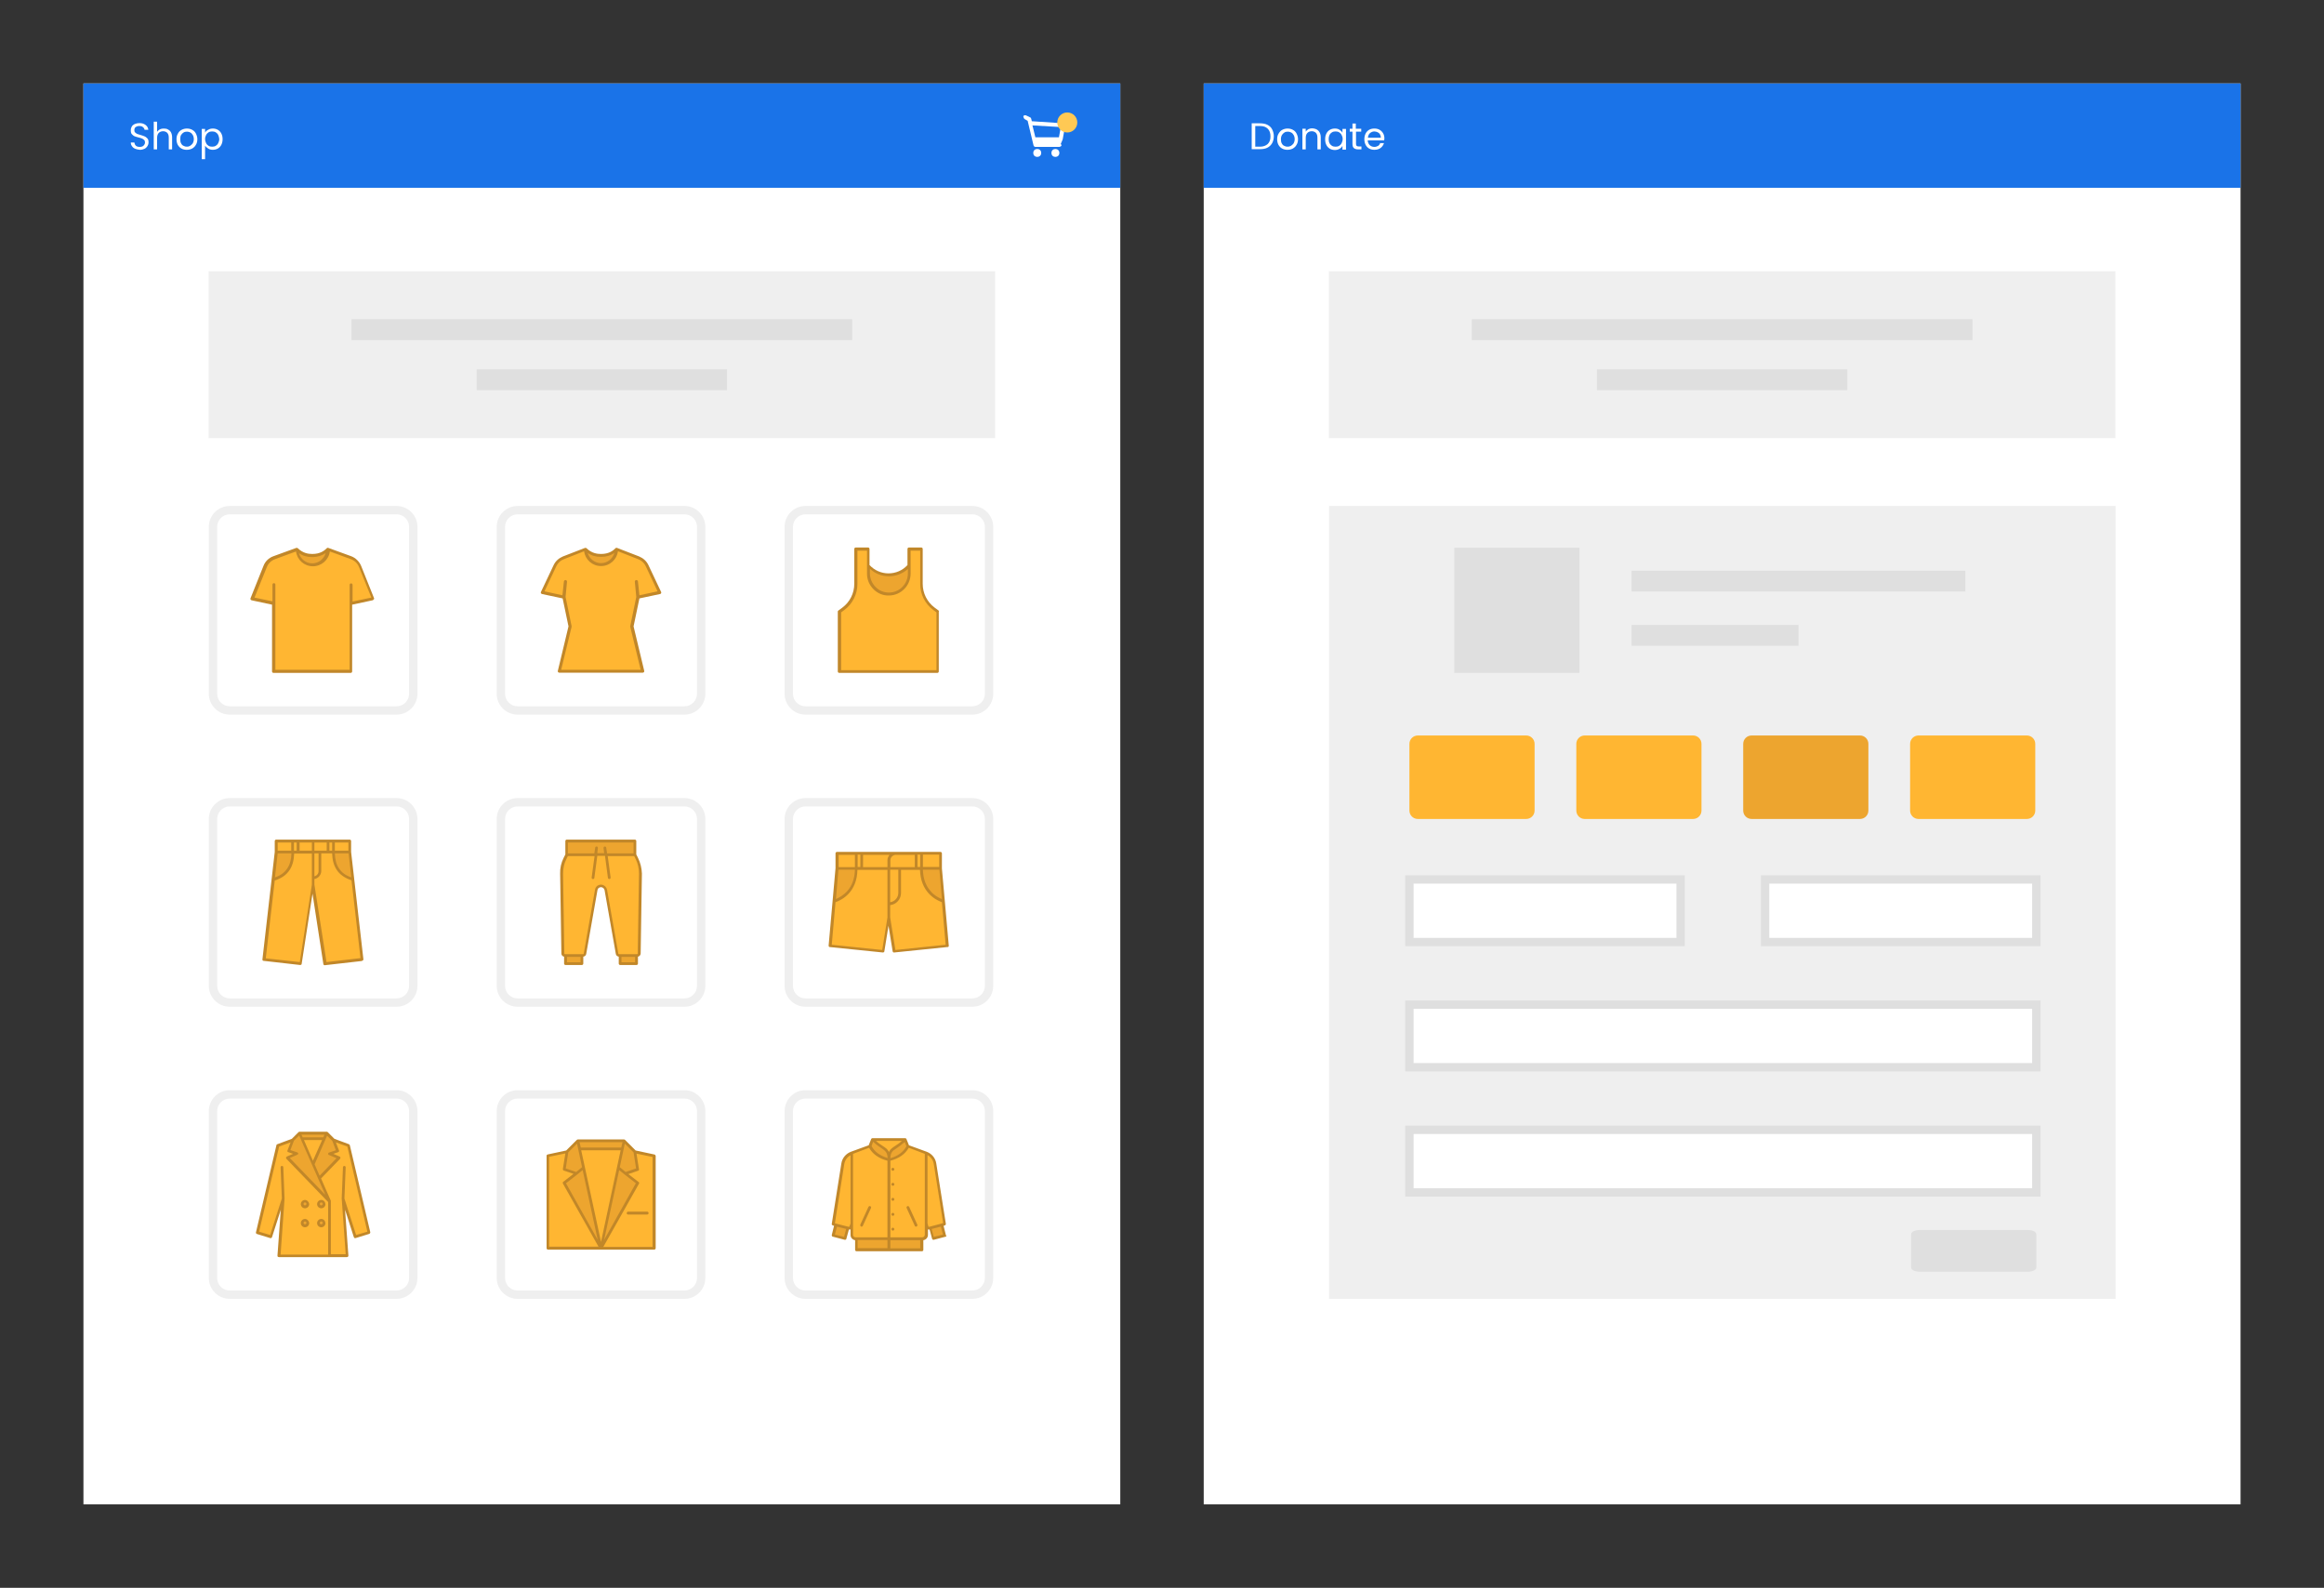 <?xml version="1.0" encoding="utf-8"?>
<!-- Generator: Adobe Illustrator 28.0.0, SVG Export Plug-In . SVG Version: 6.00 Build 0)  -->
<svg version="1.1" id="Layer_1" xmlns="http://www.w3.org/2000/svg" xmlns:xlink="http://www.w3.org/1999/xlink" x="0px" y="0px"
	 viewBox="0 0 1114 761" style="enable-background:new 0 0 1114 761;" xml:space="preserve"><rect x="0" y="0" width="1114" height="761" fill="#333333" stroke="none"/>
<style type="text/css">
	.st0{opacity:0.93;}
	.st1{fill:#FFFFFF;}
	.st2{opacity:0.25;}
	.st3{clip-path:url(#SVGID_00000158728792807504110120000008093827165592712106_);}
	.st4{fill:#738599;}
	.st5{opacity:0.3;}
	.st6{clip-path:url(#SVGID_00000072265645352521081520000002410961758668915126_);}
	.st7{fill:none;stroke:#445661;stroke-width:0.65;stroke-miterlimit:10;}
	.st8{fill:#8F6545;}
	.st9{fill:#A3734F;}
	.st10{fill:#B5B5B5;}
	.st11{clip-path:url(#SVGID_00000114795592276229606250000002388493147263171982_);}
	.st12{fill:#828282;}
	.st13{fill:#003082;}
	.st14{clip-path:url(#SVGID_00000134962168756985216740000011861844887874119043_);}
	.st15{opacity:0.1;}
	.st16{clip-path:url(#SVGID_00000098926998770864112130000010721438041898992269_);}
	.st17{clip-path:url(#SVGID_00000132805232068211282060000009086874626690110621_);}
	.st18{clip-path:url(#SVGID_00000061471682623410012260000005385620961260704443_);}
	.st19{clip-path:url(#SVGID_00000115500179812381556300000000117255335241555610_);}
	.st20{clip-path:url(#SVGID_00000042010859931797840730000015756376841781284022_);}
	.st21{clip-path:url(#SVGID_00000162351948867450460920000006252259523133093803_);}
	.st22{fill:#FFC954;}
	.st23{fill:#FFD1D7;}
	.st24{fill:#EDB9C0;}
	.st25{fill:#914040;}
	.st26{clip-path:url(#SVGID_00000121275388260623857990000011048392463753071521_);}
	.st27{clip-path:url(#SVGID_00000121980589039122579650000009184778600441002124_);}
	.st28{fill:#AB8739;}
	.st29{fill:#FFDA8A;}
	.st30{fill:#1A73E8;}
	.st31{fill:#EFEFEF;}
	.st32{fill:#DFDFDF;}
	.st33{fill:#EDA52F;}
	.st34{fill:#FFB632;}
	.st35{fill:#C18729;}
	.st36{fill:none;stroke:#DFDFDF;stroke-width:4;stroke-miterlimit:10;}
</style>
<g>
	<rect x="40" y="40" class="st1" width="497" height="681"/>
</g>
<g>
	<rect x="40" y="40" class="st30" width="497" height="50"/>
</g>
<g>
	<path class="st1" d="M64.8,71.3c-0.7-0.3-1.2-0.7-1.5-1.2c-0.4-0.5-0.6-1.1-0.6-1.8h1.7c0.1,0.6,0.3,1.1,0.7,1.5
		c0.4,0.4,1,0.6,1.9,0.6c0.8,0,1.4-0.2,1.8-0.6s0.7-0.9,0.7-1.5c0-0.5-0.1-0.9-0.4-1.2c-0.3-0.3-0.6-0.5-1-0.7
		c-0.4-0.2-0.9-0.3-1.6-0.5c-0.8-0.2-1.5-0.4-2-0.6c-0.5-0.2-0.9-0.6-1.3-1s-0.5-1.1-0.5-1.9c0-0.7,0.2-1.3,0.5-1.8
		c0.3-0.5,0.8-0.9,1.5-1.2s1.4-0.4,2.2-0.4c1.2,0,2.1,0.3,2.9,0.9s1.2,1.4,1.3,2.3h-1.8c-0.1-0.5-0.3-0.9-0.8-1.3s-1-0.5-1.8-0.5
		c-0.7,0-1.2,0.2-1.7,0.5c-0.4,0.4-0.6,0.8-0.6,1.5c0,0.5,0.1,0.8,0.4,1.1c0.3,0.3,0.6,0.5,1,0.7c0.4,0.1,0.9,0.3,1.6,0.5
		c0.8,0.2,1.5,0.5,2,0.7c0.5,0.2,0.9,0.6,1.3,1s0.5,1.1,0.5,1.9c0,0.6-0.2,1.2-0.5,1.7c-0.3,0.5-0.8,1-1.4,1.3
		c-0.6,0.3-1.4,0.5-2.2,0.5C66.2,71.7,65.5,71.6,64.8,71.3z"/>
	<path class="st1" d="M80.6,62.1c0.6,0.3,1.1,0.8,1.4,1.4c0.3,0.6,0.5,1.4,0.5,2.3v5.8h-1.6V66c0-1-0.2-1.7-0.7-2.3
		c-0.5-0.5-1.2-0.8-2-0.8c-0.9,0-1.6,0.3-2.1,0.8c-0.5,0.5-0.8,1.3-0.8,2.4v5.5h-1.6V58.3h1.6v4.9c0.3-0.5,0.8-0.9,1.3-1.2
		c0.6-0.3,1.2-0.4,1.9-0.4C79.3,61.6,80,61.7,80.6,62.1z"/>
	<path class="st1" d="M87,71.2c-0.8-0.4-1.3-1-1.8-1.8c-0.4-0.8-0.6-1.7-0.6-2.7c0-1,0.2-1.9,0.7-2.7c0.4-0.8,1-1.4,1.8-1.8
		c0.8-0.4,1.6-0.6,2.5-0.6c0.9,0,1.8,0.2,2.5,0.6c0.8,0.4,1.4,1,1.8,1.8s0.7,1.7,0.7,2.7c0,1-0.2,1.9-0.7,2.7
		c-0.4,0.8-1.1,1.4-1.8,1.8c-0.8,0.4-1.6,0.6-2.6,0.6C88.5,71.8,87.7,71.6,87,71.2z M91.1,69.9c0.5-0.3,0.9-0.7,1.3-1.2
		c0.3-0.6,0.5-1.2,0.5-2s-0.2-1.5-0.5-2s-0.7-1-1.2-1.2c-0.5-0.3-1.1-0.4-1.6-0.4c-0.6,0-1.1,0.1-1.6,0.4c-0.5,0.3-0.9,0.7-1.2,1.2
		s-0.4,1.2-0.4,2c0,0.8,0.1,1.5,0.4,2c0.3,0.6,0.7,1,1.2,1.2c0.5,0.3,1,0.4,1.6,0.4S90.6,70.2,91.1,69.9z"/>
	<path class="st1" d="M99.8,62.2c0.6-0.4,1.4-0.6,2.2-0.6c0.9,0,1.7,0.2,2.4,0.6c0.7,0.4,1.3,1,1.7,1.8c0.4,0.8,0.6,1.6,0.6,2.7
		c0,1-0.2,1.9-0.6,2.7c-0.4,0.8-1,1.4-1.7,1.8c-0.7,0.4-1.5,0.6-2.4,0.6c-0.8,0-1.6-0.2-2.2-0.6c-0.6-0.4-1.1-0.8-1.5-1.4v6.5h-1.6
		V61.8h1.6v1.8C98.6,63,99.1,62.5,99.8,62.2z M104.6,64.7c-0.3-0.6-0.7-1-1.2-1.3c-0.5-0.3-1.1-0.4-1.7-0.4c-0.6,0-1.2,0.1-1.7,0.4
		c-0.5,0.3-0.9,0.7-1.2,1.3c-0.3,0.6-0.5,1.2-0.5,1.9c0,0.7,0.2,1.4,0.5,2s0.7,1,1.2,1.3c0.5,0.3,1.1,0.4,1.7,0.4
		c0.6,0,1.2-0.1,1.7-0.4c0.5-0.3,0.9-0.7,1.2-1.3c0.3-0.6,0.5-1.2,0.5-2C105,65.9,104.9,65.3,104.6,64.7z"/>
</g>
<g>
	<rect x="100" y="130" class="st31" width="377" height="80"/>
</g>
<g>
	<rect x="168.5" y="153" class="st32" width="240" height="10"/>
</g>
<g>
	<rect x="228.5" y="177" class="st32" width="120" height="10"/>
</g>
<g>
	<path class="st31" d="M466.1,526.5c3.3,0,6,2.7,6,6v80c0,3.3-2.7,6-6,6h-80c-3.3,0-6-2.7-6-6v-80c0-3.3,2.7-6,6-6H466.1
		 M466.1,522.5h-80c-5.5,0-10,4.5-10,10v80c0,5.5,4.5,10,10,10h80c5.5,0,10-4.5,10-10v-80C476.1,527,471.6,522.5,466.1,522.5
		L466.1,522.5z"/>
</g>
<g>
	<path class="st31" d="M328.1,526.5c3.3,0,6,2.7,6,6v80c0,3.3-2.7,6-6,6h-80c-3.3,0-6-2.7-6-6v-80c0-3.3,2.7-6,6-6H328.1
		 M328.1,522.5h-80c-5.5,0-10,4.5-10,10v80c0,5.5,4.5,10,10,10h80c5.5,0,10-4.5,10-10v-80C338.1,527,333.6,522.5,328.1,522.5
		L328.1,522.5z"/>
</g>
<g>
	<path class="st31" d="M190.1,526.5c3.3,0,6,2.7,6,6v80c0,3.3-2.7,6-6,6h-80c-3.3,0-6-2.7-6-6v-80c0-3.3,2.7-6,6-6H190.1
		 M190.1,522.5h-80c-5.5,0-10,4.5-10,10v80c0,5.5,4.5,10,10,10h80c5.5,0,10-4.5,10-10v-80C200.1,527,195.6,522.5,190.1,522.5
		L190.1,522.5z"/>
</g>
<g>
	<path class="st31" d="M466.1,386.5c3.3,0,6,2.7,6,6v80c0,3.3-2.7,6-6,6h-80c-3.3,0-6-2.7-6-6v-80c0-3.3,2.7-6,6-6H466.1
		 M466.1,382.5h-80c-5.5,0-10,4.5-10,10v80c0,5.5,4.5,10,10,10h80c5.5,0,10-4.5,10-10v-80C476.1,387,471.6,382.5,466.1,382.5
		L466.1,382.5z"/>
</g>
<g>
	<path class="st31" d="M328.1,386.5c3.3,0,6,2.7,6,6v80c0,3.3-2.7,6-6,6h-80c-3.3,0-6-2.7-6-6v-80c0-3.3,2.7-6,6-6H328.1
		 M328.1,382.5h-80c-5.5,0-10,4.5-10,10v80c0,5.5,4.5,10,10,10h80c5.5,0,10-4.5,10-10v-80C338.1,387,333.6,382.5,328.1,382.5
		L328.1,382.5z"/>
</g>
<g>
	<path class="st31" d="M190.1,386.5c3.3,0,6,2.7,6,6v80c0,3.3-2.7,6-6,6h-80c-3.3,0-6-2.7-6-6v-80c0-3.3,2.7-6,6-6H190.1
		 M190.1,382.5h-80c-5.5,0-10,4.5-10,10v80c0,5.5,4.5,10,10,10h80c5.5,0,10-4.5,10-10v-80C200.1,387,195.6,382.5,190.1,382.5
		L190.1,382.5z"/>
</g>
<g>
	<path class="st31" d="M466.1,246.5c3.3,0,6,2.7,6,6v80c0,3.3-2.7,6-6,6h-80c-3.3,0-6-2.7-6-6v-80c0-3.3,2.7-6,6-6H466.1
		 M466.1,242.5h-80c-5.5,0-10,4.5-10,10v80c0,5.5,4.5,10,10,10h80c5.5,0,10-4.5,10-10v-80C476.1,247,471.6,242.5,466.1,242.5
		L466.1,242.5z"/>
</g>
<g>
	<path class="st31" d="M328.1,246.5c3.3,0,6,2.7,6,6v80c0,3.3-2.7,6-6,6h-80c-3.3,0-6-2.7-6-6v-80c0-3.3,2.7-6,6-6H328.1
		 M328.1,242.5h-80c-5.5,0-10,4.5-10,10v80c0,5.5,4.5,10,10,10h80c5.5,0,10-4.5,10-10v-80C338.1,247,333.6,242.5,328.1,242.5
		L328.1,242.5z"/>
</g>
<g>
	<path class="st31" d="M190.1,246.5c3.3,0,6,2.7,6,6v80c0,3.3-2.7,6-6,6h-80c-3.3,0-6-2.7-6-6v-80c0-3.3,2.7-6,6-6H190.1
		 M190.1,242.5h-80c-5.5,0-10,4.5-10,10v80c0,5.5,4.5,10,10,10h80c5.5,0,10-4.5,10-10v-80C200.1,247,195.6,242.5,190.1,242.5
		L190.1,242.5z"/>
</g>
<g>
	<g>
		<g>
			<g>
				<g>
					<g>
						<g>
							<path class="st33" d="M149.7,266.2c-3.7,0-5.9-1.5-7.4-3c0,4.1,3.3,7.4,7.4,7.4c4.1,0,7.4-3.3,7.4-7.4
								C155.6,264.7,153.4,266.2,149.7,266.2z"/>
						</g>
					</g>
				</g>
			</g>
		</g>
		<g>
			<g>
				<g>
					<g>
						<path class="st34" d="M168.2,321.8v-32.6l10.4-2.2l-6.2-15.5c-0.8-1.9-2.3-3.5-4.3-4.2l-11-4c0,4.1-3.3,7.4-7.4,7.4
							c-4.1,0-7.4-3.3-7.4-7.4l-11,4c-2,0.7-3.5,2.3-4.3,4.2l-6.2,15.5l10.4,2.2v32.6H168.2z"/>
					</g>
				</g>
			</g>
		</g>
	</g>
	<g>
		<path class="st35" d="M179.3,286.7l-6.2-15.5c-0.9-2.1-2.6-3.8-4.7-4.6l-11-4c-0.2-0.1-0.5-0.1-0.7,0.1c0,0-0.1,0-0.1,0.1
			c0,0,0,0,0,0c-1.2,1.2-3.2,2.7-6.9,2.7c-1.8,0-4.4-0.3-6.9-2.7c0,0,0,0,0,0c0,0-0.1-0.1-0.1-0.1c-0.2-0.1-0.5-0.2-0.7-0.1l-11,4
			c-2.2,0.8-3.9,2.5-4.7,4.6l-6.2,15.5c-0.1,0.2-0.1,0.4,0,0.6c0.1,0.2,0.3,0.3,0.5,0.4l9.8,2.1v32c0,0.4,0.3,0.7,0.7,0.7h37
			c0.4,0,0.7-0.3,0.7-0.7v-32l9.8-2.1c0.2,0,0.4-0.2,0.5-0.4C179.4,287.1,179.4,286.9,179.3,286.7z M156.1,265.1
			c-0.8,2.8-3.4,4.9-6.4,4.9c-3.1,0-5.6-2.1-6.4-4.9c1.8,1.3,3.9,1.9,6.4,1.9C152.2,267,154.3,266.3,156.1,265.1z M169,288.3v-8
			c0-0.4-0.3-0.7-0.7-0.7c-0.4,0-0.7,0.3-0.7,0.7v8.9V321h-35.6v-31.9v-8.9c0-0.4-0.3-0.7-0.7-0.7c-0.4,0-0.7,0.3-0.7,0.7v8
			l-8.6-1.8l5.9-14.6c0.7-1.8,2.1-3.1,3.9-3.8l10.1-3.7c0.5,4,3.9,7.1,8.1,7.1c4.1,0,7.6-3.1,8.1-7.1l10.1,3.7
			c1.8,0.7,3.2,2,3.9,3.8l5.9,14.6L169,288.3z"/>
	</g>
</g>
<g>
	<g>
		<g>
			<g>
				<g>
					<g>
						<path class="st34" d="M305.9,286.2l10.4-2.2l-6.1-12.9c-0.8-1.7-2.2-3-4-3.7l-10.6-4.1c-1.5,1.5-3.7,3-7.4,3
							c-3.7,0-5.9-1.5-7.4-3l-10.6,4.1c-1.8,0.7-3.2,2-4,3.7l-6.1,12.9l10.4,2.2l3,14.1l-5.2,21.5h40l-5.2-21.5L305.9,286.2z"/>
					</g>
				</g>
			</g>
		</g>
		<g id="XMLID_16_">
			<g>
				<g>
					<g>
						<g>
							<g>
								<path class="st33" d="M295.5,263.2c0,4.1-3.3,7.4-7.4,7.4s-7.4-3.3-7.4-7.4c1.5,1.5,3.7,3,7.4,3
									C291.8,266.2,294,264.7,295.5,263.2z"/>
							</g>
						</g>
					</g>
				</g>
			</g>
		</g>
	</g>
	<g>
		<path class="st35" d="M316.9,283.7l-6.1-12.9c-0.9-1.9-2.5-3.3-4.4-4.1l-10.6-4.1c-0.2-0.1-0.5-0.1-0.7,0.1c0,0-0.1,0.1-0.1,0.1
			c0,0,0,0,0,0c-1.2,1.2-3.2,2.7-6.9,2.7c-1.8,0-4.4-0.3-6.9-2.7c0,0,0,0,0,0c0,0-0.1-0.1-0.1-0.1c-0.2-0.1-0.5-0.2-0.7-0.1
			l-10.6,4.1c-1.9,0.8-3.5,2.2-4.4,4.1l-6.1,12.9c-0.1,0.2-0.1,0.4,0,0.6c0.1,0.2,0.3,0.3,0.5,0.4l9.9,2.1l2.8,13.4l-5.1,21.3
			c-0.1,0.2,0,0.5,0.1,0.6c0.1,0.2,0.4,0.3,0.6,0.3h40c0.2,0,0.4-0.1,0.6-0.3c0.1-0.2,0.2-0.4,0.1-0.6l-5.1-21.3l2.8-13.4l9.9-2.1
			c0.2,0,0.4-0.2,0.5-0.4C317,284.1,317,283.9,316.9,283.7z M294.5,265c-0.8,2.8-3.4,4.9-6.4,4.9s-5.6-2.1-6.4-4.9
			c1.8,1.3,3.9,1.9,6.4,1.9S292.7,266.3,294.5,265z M306.5,285.3l-0.7-6.6c0-0.4-0.4-0.7-0.8-0.7c-0.4,0-0.7,0.4-0.7,0.8l0.7,7.3
			l-2.9,14c0,0.1,0,0.2,0,0.3l5,20.6H269l5-20.6c0-0.1,0-0.2,0-0.3l-2.9-14l0.7-7.3c0-0.4-0.3-0.8-0.7-0.8c-0.4,0-0.8,0.3-0.8,0.7
			l-0.7,6.6l-8.6-1.9l5.7-12.1c0.7-1.5,2-2.7,3.6-3.3l9.7-3.8c0.5,4,3.9,7.1,8.1,7.1s7.6-3.1,8.1-7.1l9.7,3.8
			c1.6,0.6,2.9,1.8,3.6,3.3l5.7,12.1L306.5,285.3z"/>
	</g>
</g>
<g>
	<g>
		<g>
			<g>
				<g>
					<g>
						<path class="st33" d="M426.1,275.5c-3.9,0-7.4-1.7-9.8-4.4V286h19.6v-14.9C433.5,273.8,430,275.5,426.1,275.5z"/>
					</g>
				</g>
			</g>
		</g>
	</g>
	<g>
		<g>
			<g>
				<g>
					<path class="st34" d="M416.3,274.9c0,5.4,4.4,9.8,9.8,9.8c5.4,0,9.7-4.5,9.7-9.9v-11.6h5.9v16.7c0,4.7,2.2,9.1,6,11.9l1.9,1.4
						v28.7h-23.5h-23.5v-28.7l1.9-1.4c3.8-2.8,6-7.2,6-11.9v-16.7h5.9V274.9"/>
				</g>
			</g>
		</g>
	</g>
	<g>
		<path class="st35" d="M449.9,292.6l-1.9-1.4c-3.6-2.7-5.7-6.9-5.7-11.4v-16.7c0-0.4-0.3-0.7-0.7-0.7h-5.9c-0.4,0-0.7,0.3-0.7,0.7
			v7.7c-2.3,2.6-5.7,4-9.1,4c-3.5,0-6.8-1.5-9.1-4v-7.7c0-0.4-0.3-0.7-0.7-0.7h-5.9c-0.4,0-0.7,0.3-0.7,0.7v16.7
			c0,4.5-2.1,8.7-5.7,11.4l-1.9,1.4c-0.2,0.1-0.3,0.3-0.3,0.5v28.7c0,0.4,0.3,0.7,0.7,0.7h47c0.4,0,0.7-0.3,0.7-0.7v-28.7
			C450.2,292.9,450.1,292.8,449.9,292.6z M426.1,276.2c3.4,0,6.6-1.3,9.1-3.5v2.1c0,5.1-4.1,9.2-9.1,9.2c0,0,0,0,0,0
			c-2.4,0-4.7-0.9-6.4-2.7c-1.7-1.7-2.7-4-2.7-6.5v-2.2C419.4,274.9,422.7,276.2,426.1,276.2z M448.9,321.2h-45.7v-27.7l1.6-1.2
			c3.9-2.9,6.2-7.6,6.2-12.4v-16h4.6v11.1c0,2.8,1.1,5.4,3.1,7.4c2,2,4.6,3.1,7.4,3c5.7,0,10.4-4.7,10.4-10.5v-11h4.6v16
			c0,4.9,2.3,9.5,6.2,12.4l1.6,1.2V321.2z"/>
	</g>
</g>
<g>
	<g>
		<g>
			<g>
				<g>
					<g>
						<path class="st34" d="M452.2,431.8l-1.4-15.6v-6.5c0-0.4-0.3-0.7-0.7-0.7h-48.3c-0.4,0-0.7,0.3-0.7,0.7v6.5l-1.4,15.6
							l-1.8,20.9c0,0.4,0.2,0.7,0.6,0.7l24.2,2.5c0.3,0,0.7-0.2,0.7-0.5l2.5-15.7l2.5,15.7c0.1,0.3,0.4,0.6,0.7,0.5l24.2-2.5
							c0.4,0,0.6-0.4,0.6-0.7L452.2,431.8z"/>
					</g>
				</g>
			</g>
		</g>
		<g>
			<g>
				<g>
					<g>
						<path class="st33" d="M450.9,416.2l1.4,15.6l-0.1,0c-3.9-1.3-10.4-5.2-10.4-15.7H450.9z"/>
					</g>
				</g>
			</g>
		</g>
		<g>
			<g>
				<g>
					<g>
						<path class="st33" d="M401.3,416.2h9.1c0,10.4-6.5,14.3-10.4,15.7l-0.1,0L401.3,416.2z"/>
					</g>
				</g>
			</g>
		</g>
	</g>
	<g>
		<path class="st35" d="M454.8,453.3l-3.3-37.1V409c0-0.4-0.3-0.7-0.7-0.7h-49.6c-0.4,0-0.7,0.3-0.7,0.7v7.1l-3.3,37.1
			c0,0.4,0.2,0.7,0.6,0.7l25.4,2.6c0.3,0,0.7-0.2,0.7-0.5l2-12.3l2,12.3c0.1,0.3,0.3,0.5,0.6,0.5c0,0,0,0,0.1,0l25.4-2.6
			C454.5,454,454.8,453.7,454.8,453.3z M441.1,415.5h-1.3v-5.9h1.3V415.5z M450.3,416.8l1.2,14.1c-1.7-0.7-3.8-1.8-5.5-3.9
			c-2.3-2.6-3.5-6-3.6-10.2H450.3z M450.2,415.5h-7.8v-5.9h7.8V415.5z M438.5,409.7v5.9h-11.7v-3.3c0-1.4,1.2-2.6,2.6-2.6H438.5z
			 M411.1,415.5v-5.9h1.3v5.9H411.1z M401.9,416.8h7.9c-0.1,4.1-1.3,7.6-3.6,10.2c-1.8,2-3.9,3.2-5.5,3.9L401.9,416.8z M413.7,409.7
			h12.7c-0.6,0.7-1,1.6-1,2.6v3.3h-11.7V409.7z M426.7,416.8h3.9v11.1c0,2.3-1.7,4.2-3.9,4.5V416.8z M409.8,409.7v5.9h-7.8v-5.9
			H409.8z M422.9,455.3l-24.2-2.5l1.8-20.4c3.4-1.2,10.3-5,10.5-15.5h14.4v22.8L422.9,455.3z M429.2,455.3l-2.5-15.6v-5.9
			c2.9-0.3,5.2-2.8,5.2-5.8v-11.1h9.1c0.3,10.5,7.2,14.3,10.5,15.5l1.8,20.4L429.2,455.3z"/>
	</g>
</g>
<g>
	<g>
		<g>
			<g>
				<g>
					<g>
						<path class="st34" d="M169.2,421.4l-1.5-13v-4.6c0-0.4-0.3-0.7-0.7-0.7h-7.2h-2.6h-7.2h-7.2h-2.6h-7.2c-0.4,0-0.7,0.3-0.7,0.7
							v4.6l-1.5,13l-4.3,37.8c0,0.4,0.2,0.7,0.6,0.7l16.3,1.8c0.3,0,0.7-0.2,0.7-0.5l5.8-37.2l5.8,37.2c0.1,0.3,0.4,0.6,0.7,0.5
							l16.3-1.8c0.4,0,0.6-0.4,0.6-0.7L169.2,421.4z"/>
					</g>
				</g>
			</g>
		</g>
		<g>
			<g>
				<g>
					<g>
						<path class="st33" d="M132.5,408.4h7.8c0,6.5-2.6,11.1-9.1,13l-0.2,0L132.5,408.4z"/>
					</g>
				</g>
			</g>
		</g>
		<g>
			<g>
				<g>
					<g>
						<path class="st33" d="M167.7,408.4l1.5,13l-0.2,0c-6.5-2-9.1-6.5-9.1-13H167.7z"/>
					</g>
				</g>
			</g>
		</g>
	</g>
	<g>
		<path class="st35" d="M174.2,459.8l-5.9-51.5v-5.2c0-0.4-0.3-0.7-0.7-0.7h-35.2c-0.4,0-0.7,0.3-0.7,0.7v5.2l-5.9,51.5
			c0,0.2,0,0.3,0.1,0.5c0.1,0.1,0.3,0.2,0.4,0.2l17.6,2c0.3,0,0.7-0.2,0.7-0.5l5.2-33.7l5.2,33.7c0,0.3,0.3,0.6,0.6,0.6
			c0,0,0,0,0.1,0l17.6-2c0.2,0,0.3-0.1,0.4-0.2C174.2,460.2,174.2,460,174.2,459.8z M150.7,407.7v-3.9h5.9v3.9H150.7z M140.9,407.7
			v-3.9h1.3v3.9H140.9z M133.1,409h6.6c-0.1,3-0.7,5.3-2,7.2c-1.3,2-3.2,3.4-5.9,4.3L133.1,409z M143.6,403.8h5.9v3.9h-5.9V403.8z
			 M150.7,409h2v8.5c0,1.2-0.8,2.2-2,2.5V409z M157.9,403.8h1.3v3.9h-1.3V403.8z M168.4,420.5c-2.7-0.9-4.6-2.3-5.9-4.3
			c-1.3-1.9-1.9-4.3-2-7.2h6.6L168.4,420.5z M167,407.7h-6.5v-3.9h6.5V407.7z M133.1,403.8h6.5v3.9h-6.5V403.8z M143.7,461.1
			l-16.3-1.8l4.3-37.3c3.2-1,5.6-2.7,7.1-5c1.4-2.1,2.1-4.7,2.2-7.9h8.5V424L143.7,461.1z M156.5,461.1l-5.8-37.2v-2.6
			c1.8-0.3,3.3-1.9,3.3-3.9V409h5.2c0.1,3.2,0.8,5.8,2.2,7.9c1.5,2.3,4,4,7.1,5l4.3,37.3L156.5,461.1z"/>
	</g>
</g>
<g>
	<g>
		<g>
			<g>
				<g>
					<g>
						<path class="st34" d="M305.3,411.4l-0.9-1.8v-6.5h-32.6v6.5l-0.9,1.8c-1.1,2.3-1.7,4.8-1.7,7.3l0.6,38.3
							c0,0.5,0.4,0.9,0.9,0.9h0.4v3.9h7.8v-3.9h0.5c0.5,0,0.8-0.3,0.9-0.8l5.4-30.6c0.2-1.1,1.2-1.9,2.3-1.9c1.1,0,2.1,0.8,2.3,1.9
							l5.4,30.6c0.1,0.4,0.5,0.8,0.9,0.8h0.5v3.9h7.8v-3.9h0.4c0.5,0,0.9-0.4,0.9-0.9l0.6-38.3C307,416.2,306.4,413.7,305.3,411.4z"
							/>
					</g>
				</g>
			</g>
		</g>
		<g>
			<g>
				<g>
					<g>
						<rect x="271.8" y="403.2" class="st33" width="32.6" height="6.5"/>
					</g>
				</g>
			</g>
		</g>
		<g>
			<g>
				<g>
					<g>
						<rect x="271.1" y="457.9" class="st33" width="7.8" height="3.9"/>
					</g>
				</g>
			</g>
		</g>
		<g>
			<g>
				<g>
					<g>
						
							<rect x="297.2" y="457.9" transform="matrix(-1 -1.224647e-16 1.224647e-16 -1 602.241 919.783)" class="st33" width="7.8" height="3.9"/>
					</g>
				</g>
			</g>
		</g>
	</g>
	<g>
		<path class="st35" d="M305.8,411.1l-0.8-1.6v-6.4c0-0.4-0.3-0.7-0.7-0.7h-32.6c-0.4,0-0.7,0.3-0.7,0.7v6.4l-0.8,1.6
			c-1.2,2.4-1.8,5-1.7,7.6l0.6,38.3c0,0.8,0.6,1.4,1.3,1.5v3.3c0,0.4,0.3,0.7,0.7,0.7h7.8c0.4,0,0.7-0.3,0.7-0.7v-3.3
			c0.7-0.1,1.3-0.6,1.4-1.3l5.4-30.6c0.1-0.8,0.8-1.4,1.7-1.4c0.8,0,1.5,0.6,1.7,1.4l5.4,30.6c0.1,0.7,0.7,1.2,1.4,1.3v3.3
			c0,0.4,0.3,0.7,0.7,0.7h7.8c0.4,0,0.7-0.3,0.7-0.7v-3.3c0.7-0.1,1.3-0.8,1.3-1.5l0.6-38.3C307.6,416.1,307,413.5,305.8,411.1z
			 M272.4,403.8h31.3v5.2H291l-0.4-2.7c0-0.4-0.4-0.6-0.7-0.6c-0.4,0-0.6,0.4-0.6,0.7l0.3,2.5h-3.3l0.3-2.5c0-0.4-0.2-0.7-0.6-0.7
			c-0.4,0-0.7,0.2-0.7,0.6l-0.4,2.7h-12.7V403.8z M278.3,461.2h-6.5v-2.6h6.5V461.2z M304.4,461.2h-6.5v-2.6h6.5V461.2z M305.7,457
			c0,0.2-0.1,0.3-0.3,0.3h-8.7c-0.1,0-0.3-0.1-0.3-0.2l-5.4-30.6c-0.3-1.4-1.5-2.5-2.9-2.5c-1.5,0-2.7,1-2.9,2.5l-5.4,30.6
			c0,0.1-0.1,0.2-0.3,0.2h-8.7c-0.2,0-0.3-0.1-0.3-0.3l-0.6-38.3c0-2.4,0.5-4.9,1.6-7l0.7-1.4h12.8l-1.4,10.3c0,0.4,0.2,0.7,0.6,0.7
			c0,0,0.1,0,0.1,0c0.3,0,0.6-0.2,0.6-0.6l1.4-10.5h3.7l1.4,10.5c0,0.3,0.3,0.6,0.6,0.6c0,0,0.1,0,0.1,0c0.4,0,0.6-0.4,0.6-0.7
			l-1.4-10.3H304l0.7,1.4c1.1,2.2,1.6,4.6,1.6,7L305.7,457z"/>
	</g>
</g>
<g>
	<g>
		<g>
			<g>
				<g>
					<g>
						<polygon class="st34" points="304.4,552 299.2,546.7 277,546.7 271.8,552 262.6,553.9 262.6,598.3 313.5,598.3 313.5,553.9 
													"/>
					</g>
				</g>
			</g>
		</g>
		<g>
			<g>
				<g>
					<g>
						<polygon class="st33" points="305.7,560.4 304.4,552 299.2,546.7 288.1,546.7 277,546.7 271.8,552 270.5,560.4 276.3,562.4 
							270.5,567 288.1,598.3 279.8,559.7 277.8,550.7 298.3,550.7 296.4,559.7 288.1,598.3 305.7,567 299.8,562.4 						"/>
					</g>
				</g>
			</g>
		</g>
	</g>
	<g>
		<path class="st35" d="M313.6,553.3l-8.9-1.9l-5.1-5.1c-0.1-0.1-0.3-0.2-0.5-0.2c0,0,0,0,0,0H277c0,0,0,0,0,0
			c-0.2,0-0.3,0.1-0.5,0.2l-5.1,5.1l-8.9,1.9c-0.3,0.1-0.5,0.3-0.5,0.6v44.3c0,0.4,0.3,0.7,0.7,0.7h50.9c0.4,0,0.7-0.3,0.7-0.7
			v-44.3C314.2,553.6,313.9,553.3,313.6,553.3z M272.4,552.3l4.2-4.2l2.4,11.3l-2.8,2.3l-5-1.7L272.4,552.3z M297.8,550h-19.4
			l-0.6-2.6h20.6L297.8,550z M276.7,562.9C276.7,562.9,276.7,562.9,276.7,562.9C276.7,562.9,276.7,562.9,276.7,562.9l2.6-2.1
			l7.2,33.4l-15.2-27.1L276.7,562.9z M278.6,551.3h18.9l-9.4,43.9L278.6,551.3z M296.8,560.8l2.6,2.1c0,0,0,0,0,0c0,0,0,0,0,0
			l5.4,4.2l-15.2,27.1L296.8,560.8z M299.9,561.7l-2.8-2.3l2.4-11.3l4.2,4.2l1.2,7.7L299.9,561.7z M263.3,554.4l7.7-1.6l-1.2,7.5
			c0,0.3,0.1,0.6,0.4,0.7l4.7,1.6l-4.9,3.8c-0.3,0.2-0.3,0.6-0.2,0.8l17.1,30.3h-23.7V554.4z M312.9,597.6h-23.7l17.1-30.3
			c0.2-0.3,0.1-0.6-0.2-0.8l-4.9-3.8l4.7-1.6c0.3-0.1,0.5-0.4,0.4-0.7l-1.2-7.5l7.7,1.6V597.6z M301.1,580.7h9.1
			c0.4,0,0.7,0.3,0.7,0.7c0,0.4-0.3,0.7-0.7,0.7h-9.1c-0.4,0-0.7-0.3-0.7-0.7C300.5,580.9,300.8,580.7,301.1,580.7z"/>
	</g>
</g>
<g>
	<g>
		<g>
			<g>
				<g>
					<g>
						<path class="st34" d="M176.8,590.8L167,549l-7.2-2.6l-3.3-3.3h-13l-3.3,3.3l-7.2,2.6l-9.8,41.7l6.5,2l5.9-18.3l-2,27.4h32.6
							l-2-27.4l5.9,18.3L176.8,590.8z"/>
					</g>
				</g>
			</g>
		</g>
		<g id="XMLID_4_">
			<g>
				<g>
					<g>
						<g>
							<g>
								<circle class="st33" cx="154" cy="586.2" r="1.3"/>
							</g>
						</g>
					</g>
				</g>
				<g>
					<g>
						<g>
							<g>
								<circle class="st33" cx="146.2" cy="586.2" r="1.3"/>
							</g>
						</g>
					</g>
				</g>
				<g>
					<g>
						<g>
							<g>
								<circle class="st33" cx="146.2" cy="577.1" r="1.3"/>
							</g>
						</g>
					</g>
				</g>
				<g>
					<g>
						<g>
							<g>
								<circle class="st33" cx="154" cy="577.1" r="1.3"/>
							</g>
						</g>
					</g>
				</g>
				<g>
					<g>
						<g>
							<g>
								<path class="st33" d="M162.5,554.9l-4.6-2l3.9-1.3l-2-5.2l-3.3-3.3h-13l-3.3,3.3l-2,5.2l3.9,1.3l-4.6,2l20.2,20.9l-4.9-11.1
									L162.5,554.9z M144.7,545.8l0.1-0.1h10.4l0.1,0.1l-5.3,12.2L144.7,545.8z"/>
							</g>
						</g>
					</g>
				</g>
			</g>
		</g>
	</g>
	<g>
		<path class="st35" d="M146.2,575.1c-1.1,0-2,0.9-2,2c0,1.1,0.9,2,2,2s2-0.9,2-2C148.1,576,147.2,575.1,146.2,575.1z M146.2,577.7
			c-0.4,0-0.7-0.3-0.7-0.7s0.3-0.7,0.7-0.7s0.7,0.3,0.7,0.7S146.5,577.7,146.2,577.7z M146.2,584.2c-1.1,0-2,0.9-2,2
			c0,1.1,0.9,2,2,2s2-0.9,2-2C148.1,585.1,147.2,584.2,146.2,584.2z M146.2,586.8c-0.4,0-0.7-0.3-0.7-0.7s0.3-0.7,0.7-0.7
			s0.7,0.3,0.7,0.7S146.5,586.8,146.2,586.8z M154,575.1c-1.1,0-2,0.9-2,2c0,1.1,0.9,2,2,2c1.1,0,2-0.9,2-2
			C155.9,576,155.1,575.1,154,575.1z M154,577.7c-0.4,0-0.7-0.3-0.7-0.7s0.3-0.7,0.7-0.7c0.4,0,0.7,0.3,0.7,0.7
			S154.3,577.7,154,577.7z M154,584.2c-1.1,0-2,0.9-2,2c0,1.1,0.9,2,2,2c1.1,0,2-0.9,2-2C155.9,585.1,155.1,584.2,154,584.2z
			 M154,586.8c-0.4,0-0.7-0.3-0.7-0.7s0.3-0.7,0.7-0.7c0.4,0,0.7,0.3,0.7,0.7S154.3,586.8,154,586.8z M177.5,590.6l-9.8-41.7
			c-0.1-0.2-0.2-0.4-0.4-0.5l-7-2.6l-3.2-3.2c-0.1-0.1-0.3-0.2-0.5-0.2c0,0,0,0,0,0h-13c0,0,0,0,0,0c-0.2,0-0.3,0.1-0.5,0.2
			l-3.2,3.2l-7,2.6c-0.2,0.1-0.4,0.2-0.4,0.5l-9.8,41.7c-0.1,0.3,0.1,0.7,0.4,0.8l6.5,2c0.1,0,0.1,0,0.2,0c0.3,0,0.5-0.2,0.6-0.5
			l4.2-13.1l-1.6,22c0,0.2,0,0.4,0.2,0.5c0.1,0.1,0.3,0.2,0.5,0.2h32.6c0.2,0,0.4-0.1,0.5-0.2c0.1-0.1,0.2-0.3,0.2-0.5l-1.6-22
			l4.2,13.1c0.1,0.3,0.3,0.5,0.6,0.5c0.1,0,0.1,0,0.2,0l6.5-2C177.3,591.3,177.5,590.9,177.5,590.6z M157.6,553.5l3.7,1.6l-8.1,8.4
			l-2.4-5.5l6-13.7l2.5,2.5l1.7,4.5l-3.3,1.1c-0.3,0.1-0.4,0.3-0.4,0.6C157.2,553.2,157.4,553.4,157.6,553.5z M142.5,552.3l-3.3-1.1
			l1.7-4.5l2.5-2.5l12.5,28.4l-17-17.6l3.7-1.6c0.2-0.1,0.4-0.4,0.4-0.6C142.9,552.6,142.7,552.4,142.5,552.3z M145.7,546.4h8.7
			l-4.4,9.9L145.7,546.4z M155,545.1h-9.9l-0.6-1.3h11L155,545.1z M136.4,574.5C136.4,574.5,136.4,574.5,136.4,574.5
			C136.4,574.5,136.4,574.5,136.4,574.5C136.4,574.4,136.4,574.4,136.4,574.5C136.4,574.4,136.4,574.4,136.4,574.5l-0.6-15.1
			c0-0.4-0.3-0.6-0.7-0.6c-0.4,0-0.6,0.3-0.6,0.7l0.6,14.9l-5.6,17.5l-5.3-1.6l9.6-40.8l5.5-2l-1.5,3.9c-0.1,0.2-0.1,0.3,0,0.5
			c0.1,0.2,0.2,0.3,0.4,0.3l2.3,0.8l-3,1.3c-0.2,0.1-0.3,0.3-0.4,0.5c0,0.2,0,0.4,0.2,0.6l20,20.7v25.2h-22.8L136.4,574.5z
			 M170.7,591.9l-5.6-17.5l0.6-14.9c0-0.4-0.3-0.7-0.6-0.7c-0.4,0-0.7,0.3-0.7,0.6l-0.6,15c0,0,0,0,0,0c0,0,0,0,0,0c0,0,0,0,0,0
			c0,0,0,0,0,0c0,0,0,0,0,0l1.9,26.7h-7.1v-25.4c0,0,0,0,0,0c0,0,0,0,0,0c0,0,0-0.1,0-0.1c0,0,0,0,0,0c0,0,0-0.1,0-0.1c0,0,0,0,0,0
			l-4.7-10.7l9.1-9.4c0.1-0.2,0.2-0.4,0.2-0.6c0-0.2-0.2-0.4-0.4-0.5l-3-1.3l2.3-0.8c0.2-0.1,0.3-0.2,0.4-0.3c0.1-0.2,0.1-0.3,0-0.5
			l-1.5-3.9l5.5,2l9.6,40.8L170.7,591.9z"/>
	</g>
</g>
<g>
	<g>
		<g>
			<g>
				<g>
					<g>
						<path class="st34" d="M451.5,587l0.4-0.1c0.5-0.1,0.8-0.6,0.7-1l-4.4-28.2c-0.4-2.3-2-4.3-4.2-5.1l-0.1,0l-8.7-3.2l-1.1-2.9
							c-0.1-0.2-0.3-0.4-0.6-0.4h-14.8c-0.3,0-0.5,0.2-0.6,0.4l-1.1,2.9l-8.7,3.2l-0.1,0c-2.2,0.8-3.8,2.8-4.2,5.1l-4.4,28.2
							c-0.1,0.5,0.2,0.9,0.7,1l0.4,0.1l-1.1,4.4c-0.1,0.3,0.1,0.7,0.5,0.8l4.4,1.1c0.3,0.1,0.7-0.1,0.8-0.5l1.1-4.4l0.4,0.1
							c0.5,0.1,1-0.2,1.1-0.7l0.4-1.6v5.5c0,1,0.8,1.9,1.9,1.9h0.1h0.2v4.6c0,0.4,0.3,0.7,0.7,0.7h30c0.4,0,0.7-0.3,0.7-0.7v-4.6
							h0.2h0.1c1,0,1.9-0.8,1.9-1.9v-5.5l0.4,1.6c0.1,0.5,0.6,0.8,1.1,0.7l0.4-0.1l1.1,4.4c0.1,0.3,0.4,0.6,0.8,0.5l4.4-1.1
							c0.3-0.1,0.6-0.4,0.5-0.8L451.5,587z"/>
					</g>
				</g>
			</g>
		</g>
		<g id="XMLID_12_">
			<g>
				<g>
					<g>
						<g>
							<g>
								<path class="st33" d="M441.7,593.7v4.6c0,0.4-0.3,0.7-0.7,0.7h-30c-0.4,0-0.7-0.3-0.7-0.7v-4.6H441.7z"/>
							</g>
						</g>
					</g>
				</g>
				<g>
					<g>
						<g>
							<g>
								<path class="st33" d="M451.5,587l1.1,4.4c0.1,0.3-0.1,0.7-0.5,0.8l-4.4,1.1c-0.3,0.1-0.7-0.1-0.8-0.5l-1.1-4.4L451.5,587z"
									/>
							</g>
						</g>
					</g>
				</g>
				<g>
					<g>
						<g>
							<g>
								<path class="st33" d="M433.8,546.2c-5.2,5.1-7.7,3.9-7.7,9.7c4.1-1,7.4-2.9,9.1-6.5l-1.1-2.9
									C434,546.4,433.9,546.3,433.8,546.2z"/>
							</g>
						</g>
					</g>
				</g>
				<g>
					<g>
						<g>
							<g>
								<path class="st33" d="M426.1,555.9c0-5.8-2.6-4.6-7.7-9.7c-0.1,0.1-0.2,0.2-0.3,0.3l-1.1,2.9
									C418.7,552.9,422,554.9,426.1,555.9z"/>
							</g>
						</g>
					</g>
				</g>
				<g>
					<g>
						<g>
							<g>
								<path class="st33" d="M406.3,588.5l-1.1,4.4c-0.1,0.3-0.4,0.6-0.8,0.5l-4.4-1.1c-0.3-0.1-0.6-0.4-0.5-0.8l1.1-4.4
									L406.3,588.5z"/>
							</g>
						</g>
					</g>
				</g>
			</g>
		</g>
	</g>
	<g>
		<path class="st35" d="M453.4,591.9l-1.1-4.4l0.6-0.2c0.3-0.1,0.5-0.4,0.5-0.7l-4.6-29c-0.4-2.6-2.2-4.7-4.6-5.6l-8.5-3.1l-1.2-3
			c-0.1-0.2-0.3-0.4-0.5-0.4c0,0-0.1,0-0.1,0c0,0,0,0,0,0h-15.7c0,0,0,0,0,0c0,0-0.1,0-0.1,0c-0.2,0-0.4,0.2-0.5,0.4l-1.2,3
			l-8.5,3.1c-2.4,0.9-4.2,3-4.6,5.6l-4.6,29c-0.1,0.3,0.2,0.6,0.5,0.7l0.6,0.2l-1.1,4.4c0,0.2,0,0.3,0.1,0.5s0.2,0.3,0.4,0.3
			l5.7,1.5c0.1,0,0.1,0,0.2,0c0.3,0,0.6-0.2,0.6-0.5l1.2-4.4c0,0,0.1,0,0.1,0c0.2,0,0.4,0,0.7-0.1v2.7c0,1.3,1,2.3,2.2,2.5v4.6
			c0,0.4,0.3,0.7,0.7,0.7h31.3c0.4,0,0.7-0.3,0.7-0.7v-4.6c1.2-0.2,2.2-1.2,2.2-2.5v-2.7c0.2,0.1,0.4,0.1,0.7,0.1c0,0,0.1,0,0.1,0
			l1.2,4.4c0.1,0.3,0.3,0.5,0.6,0.5c0.1,0,0.1,0,0.2,0l5.7-1.5c0.2,0,0.3-0.2,0.4-0.3C453.5,592.3,453.5,592.1,453.4,591.9z
			 M426.1,552.1c-0.6-1.3-1.6-2-3-2.9c-0.9-0.6-2-1.3-3.2-2.4h12.4c-1.2,1.1-2.3,1.8-3.2,2.4C427.7,550.1,426.7,550.8,426.1,552.1z
			 M418.5,547.2c1.5,1.4,2.8,2.3,3.9,3c2,1.4,2.9,2,3.1,4.8c-3.7-1.1-6.3-3-7.7-5.7L418.5,547.2z M429.8,550.3
			c1.1-0.7,2.3-1.6,3.9-3l0.8,2.1c-1.5,2.7-4,4.6-7.7,5.7C426.9,552.3,427.8,551.6,429.8,550.3z M404.6,592.8l-4.4-1.1l1-3.8
			l4.4,1.1L404.6,592.8z M407.2,587.8c0,0.1-0.2,0.2-0.3,0.2l-6.7-1.7l4.5-28.4c0.3-1.8,1.4-3.4,3-4.2v32.7L407.2,587.8z
			 M408.9,591.8V553l7.7-2.9c1.7,3,4.6,5.1,8.8,6.2V593h-15.3C409.4,593,408.9,592.5,408.9,591.8z M411.1,594.3h14.3v3.9h-14.3
			V594.3z M441.1,598.3h-14.3v-3.9h14.3V598.3z M442.1,593h-15.3v-36.7c4.2-1.1,7.1-3.2,8.8-6.2l7.7,2.9v38.8
			C443.3,592.5,442.7,593,442.1,593z M445,587.8l-0.4-1.5v-32.7c1.6,0.9,2.7,2.4,3,4.2l4.5,28.4l-6.4,1.7c0,0,0,0,0,0l-0.4,0.1
			C445.1,588,445,587.9,445,587.8z M447.6,592.8l-1-3.8l4.4-1.1l1,3.8L447.6,592.8z M412.4,586.9l3.9-8.5c0.2-0.3,0.5-0.5,0.9-0.3
			c0.3,0.2,0.5,0.5,0.3,0.9l-3.9,8.5c-0.1,0.2-0.3,0.4-0.6,0.4c-0.1,0-0.2,0-0.3-0.1C412.4,587.6,412.3,587.2,412.4,586.9z
			 M439.7,586.9c0.2,0.3,0,0.7-0.3,0.9c-0.1,0-0.2,0.1-0.3,0.1c-0.2,0-0.5-0.1-0.6-0.4l-3.9-8.5c-0.2-0.3,0-0.7,0.3-0.9
			c0.3-0.2,0.7,0,0.9,0.3L439.7,586.9z M428.7,560.4c0,0.4-0.3,0.7-0.7,0.7s-0.7-0.3-0.7-0.7c0-0.4,0.3-0.7,0.7-0.7
			S428.7,560.1,428.7,560.4z M428.7,567.6c0,0.4-0.3,0.7-0.7,0.7s-0.7-0.3-0.7-0.7s0.3-0.7,0.7-0.7S428.7,567.2,428.7,567.6z
			 M428.7,574.8c0,0.4-0.3,0.7-0.7,0.7s-0.7-0.3-0.7-0.7c0-0.4,0.3-0.7,0.7-0.7S428.7,574.4,428.7,574.8z M428.7,582
			c0,0.4-0.3,0.7-0.7,0.7s-0.7-0.3-0.7-0.7c0-0.4,0.3-0.7,0.7-0.7S428.7,581.6,428.7,582z M428.7,589.1c0,0.4-0.3,0.7-0.7,0.7
			s-0.7-0.3-0.7-0.7s0.3-0.7,0.7-0.7S428.7,588.8,428.7,589.1z"/>
	</g>
</g>
<g>
	<rect x="577" y="40" class="st1" width="497" height="681"/>
</g>
<g>
	<rect x="577" y="40" class="st30" width="497" height="50"/>
</g>
<g>
	<path class="st1" d="M607.5,59.8c1,0.5,1.8,1.2,2.3,2.2s0.8,2.1,0.8,3.3s-0.3,2.4-0.8,3.3c-0.5,0.9-1.3,1.7-2.3,2.2
		s-2.2,0.7-3.6,0.7h-3.9V59.1h3.9C605.3,59.1,606.5,59.3,607.5,59.8z M607.7,69c0.9-0.9,1.3-2.1,1.3-3.6c0-1.6-0.4-2.8-1.3-3.7
		c-0.9-0.9-2.1-1.3-3.7-1.3h-2.3v9.9h2.3C605.6,70.3,606.8,69.8,607.7,69z"/>
	<path class="st1" d="M614.6,71.2c-0.8-0.4-1.3-1-1.8-1.8c-0.4-0.8-0.6-1.7-0.6-2.7c0-1,0.2-1.9,0.7-2.7s1-1.4,1.8-1.8
		c0.8-0.4,1.6-0.6,2.5-0.6s1.8,0.2,2.5,0.6c0.8,0.4,1.4,1,1.8,1.8c0.4,0.8,0.7,1.7,0.7,2.7c0,1-0.2,1.9-0.7,2.7
		c-0.4,0.8-1.1,1.4-1.8,1.8c-0.8,0.4-1.6,0.6-2.6,0.6C616.2,71.8,615.3,71.6,614.6,71.2z M618.8,69.9c0.5-0.3,0.9-0.7,1.3-1.2
		c0.3-0.6,0.5-1.2,0.5-2s-0.2-1.5-0.5-2s-0.7-1-1.2-1.2c-0.5-0.3-1-0.4-1.6-0.4c-0.6,0-1.2,0.1-1.6,0.4c-0.5,0.3-0.9,0.7-1.2,1.2
		s-0.5,1.2-0.5,2c0,0.8,0.1,1.5,0.4,2c0.3,0.6,0.7,1,1.2,1.2c0.5,0.3,1,0.4,1.6,0.4S618.2,70.2,618.8,69.9z"/>
	<path class="st1" d="M632,62.7c0.7,0.7,1.1,1.8,1.1,3.1v5.8h-1.6V66c0-1-0.2-1.7-0.7-2.3c-0.5-0.5-1.2-0.8-2-0.8
		c-0.9,0-1.6,0.3-2.1,0.8c-0.5,0.5-0.8,1.3-0.8,2.4v5.5h-1.6v-9.9h1.6v1.4c0.3-0.5,0.8-0.9,1.3-1.2c0.6-0.3,1.2-0.4,1.8-0.4
		C630.3,61.6,631.3,61.9,632,62.7z"/>
	<path class="st1" d="M635.8,64c0.4-0.8,1-1.4,1.7-1.8c0.7-0.4,1.5-0.6,2.4-0.6c0.9,0,1.6,0.2,2.2,0.6c0.6,0.4,1.1,0.8,1.4,1.4v-1.8
		h1.7v9.9h-1.7v-1.8c-0.3,0.6-0.8,1.1-1.4,1.4c-0.6,0.4-1.4,0.6-2.2,0.6c-0.9,0-1.7-0.2-2.4-0.6c-0.7-0.4-1.3-1-1.7-1.8
		s-0.6-1.7-0.6-2.7C635.2,65.6,635.4,64.8,635.8,64z M643.1,64.7c-0.3-0.6-0.7-1-1.2-1.3s-1.1-0.4-1.7-0.4s-1.2,0.1-1.7,0.4
		s-0.9,0.7-1.2,1.3s-0.4,1.2-0.4,1.9c0,0.8,0.1,1.4,0.4,2s0.7,1,1.2,1.3s1.1,0.4,1.7,0.4s1.2-0.1,1.7-0.4s0.9-0.7,1.2-1.3
		c0.3-0.6,0.5-1.2,0.5-2S643.4,65.3,643.1,64.7z"/>
	<path class="st1" d="M650,63.1v5.8c0,0.5,0.1,0.8,0.3,1c0.2,0.2,0.6,0.3,1.1,0.3h1.2v1.4h-1.5c-0.9,0-1.6-0.2-2.1-0.6
		s-0.7-1.1-0.7-2.1v-5.8h-1.3v-1.4h1.3v-2.5h1.6v2.5h2.6v1.4H650z"/>
	<path class="st1" d="M663.5,67.3h-7.9c0.1,1,0.4,1.7,1,2.3c0.6,0.5,1.3,0.8,2.2,0.8c0.7,0,1.3-0.2,1.8-0.5s0.8-0.8,1-1.3h1.8
		c-0.3,0.9-0.8,1.7-1.6,2.3c-0.8,0.6-1.8,0.9-3,0.9c-0.9,0-1.8-0.2-2.5-0.6s-1.3-1-1.7-1.8c-0.4-0.8-0.6-1.7-0.6-2.7
		c0-1,0.2-1.9,0.6-2.7c0.4-0.8,1-1.4,1.7-1.8c0.7-0.4,1.6-0.6,2.5-0.6c0.9,0,1.8,0.2,2.5,0.6c0.7,0.4,1.3,1,1.7,1.7
		c0.4,0.7,0.6,1.5,0.6,2.4C663.6,66.6,663.5,67,663.5,67.3z M661.5,64.4c-0.3-0.5-0.7-0.8-1.1-1c-0.5-0.2-1-0.4-1.6-0.4
		c-0.8,0-1.5,0.3-2.1,0.8s-0.9,1.3-1,2.2h6.2C661.9,65.3,661.7,64.8,661.5,64.4z"/>
</g>
<g>
	<rect x="637" y="130" class="st31" width="377" height="80"/>
</g>
<g>
	<rect x="637.1" y="242.5" class="st31" width="377" height="380"/>
</g>
<g>
	<rect x="705.5" y="153" class="st32" width="240" height="10"/>
</g>
<g>
	<rect x="765.5" y="177" class="st32" width="120" height="10"/>
</g>
<g>
	<rect x="675.6" y="541.5" class="st1" width="300.5" height="30"/>
</g>
<g>
	<path class="st32" d="M978.1,573.5H673.6v-34h304.5V573.5z M677.6,569.5h296.5v-26H677.6V569.5z"/>
</g>
<g>
	<rect x="675.6" y="481.5" class="st1" width="300.5" height="30"/>
</g>
<g>
	<path class="st32" d="M978.1,513.5H673.6v-34h304.5V513.5z M677.6,509.5h296.5v-26H677.6V509.5z"/>
</g>
<g>
	<g>
		<rect x="675.6" y="421.5" class="st1" width="130" height="30"/>
	</g>
	<g>
		<path class="st32" d="M807.6,453.5h-134v-34h134V453.5z M677.6,449.5h126v-26h-126V449.5z"/>
	</g>
</g>
<g>
	<g>
		<rect x="846.1" y="421.5" class="st1" width="130" height="30"/>
	</g>
	<g>
		<path class="st32" d="M978.1,453.5h-134v-34h134V453.5z M848.1,449.5h126v-26h-126V449.5z"/>
	</g>
</g>
<g>
	<rect x="782.1" y="299.5" class="st32" width="80" height="10"/>
</g>
<g>
	<rect x="782.1" y="273.5" class="st32" width="160" height="10"/>
</g>
<g>
	<rect x="697.1" y="262.5" class="st32" width="60" height="60"/>
</g>
<g>
	<g>
		<path class="st34" d="M971.6,392.5h-52c-2.2,0-4-1.8-4-4v-32c0-2.2,1.8-4,4-4h52c2.2,0,4,1.8,4,4v32
			C975.6,390.7,973.8,392.5,971.6,392.5z"/>
	</g>
</g>
<g>
	<g>
		<path class="st32" d="M972.1,609.5h-52c-2.2,0-4-0.9-4-2v-16c0-1.1,1.8-2,4-2h52c2.2,0,4,0.9,4,2v16
			C976.1,608.6,974.3,609.5,972.1,609.5z"/>
	</g>
</g>
<g>
	<g>
		<path class="st33" d="M891.6,392.5h-52c-2.2,0-4-1.8-4-4v-32c0-2.2,1.8-4,4-4h52c2.2,0,4,1.8,4,4v32
			C895.6,390.7,893.8,392.5,891.6,392.5z"/>
	</g>
</g>
<g>
	<g>
		<path class="st34" d="M811.6,392.5h-52c-2.2,0-4-1.8-4-4v-32c0-2.2,1.8-4,4-4h52c2.2,0,4,1.8,4,4v32
			C815.6,390.7,813.8,392.5,811.6,392.5z"/>
	</g>
</g>
<g>
	<g>
		<path class="st34" d="M731.6,392.5h-52c-2.2,0-4-1.8-4-4v-32c0-2.2,1.8-4,4-4h52c2.2,0,4,1.8,4,4v32
			C735.6,390.7,733.8,392.5,731.6,392.5z"/>
	</g>
</g>
<g>
	<path class="st1" d="M491.2,57.1l1.4,0.8l2.8,11.7c0.1,0.4,0.4,0.8,0.9,0.8h11.5c0,0,1-0.2,1-0.7c0-0.6-1-1.5-1-1.5l0,0H497
		l-0.2,1.1h11.5c0,0,1-2.1,1.1-2.5l1.2-6.7c0.1-0.5-0.7-1-0.7-1h-0.3h-0.1l-14.9-1l-0.3-1.2c-0.1-0.2-0.2-0.6-0.6-0.7l-1.9-0.9
		c-0.4-0.2-1.1,0-1.3,0.4C490.6,56.2,490.8,56.9,491.2,57.1L491.2,57.1z M508.5,60.9l-0.9,4.9h-11.3l-1.4-5.7L508.5,60.9z"/>
</g>
<g>
	<circle class="st1" cx="497.2" cy="73.3" r="1.9"/>
</g>
<g>
	<circle class="st1" cx="505.9" cy="73.3" r="1.9"/>
</g>
<g>
	<circle class="st22" cx="511.6" cy="58.7" r="4.8"/>
</g>
</svg>
